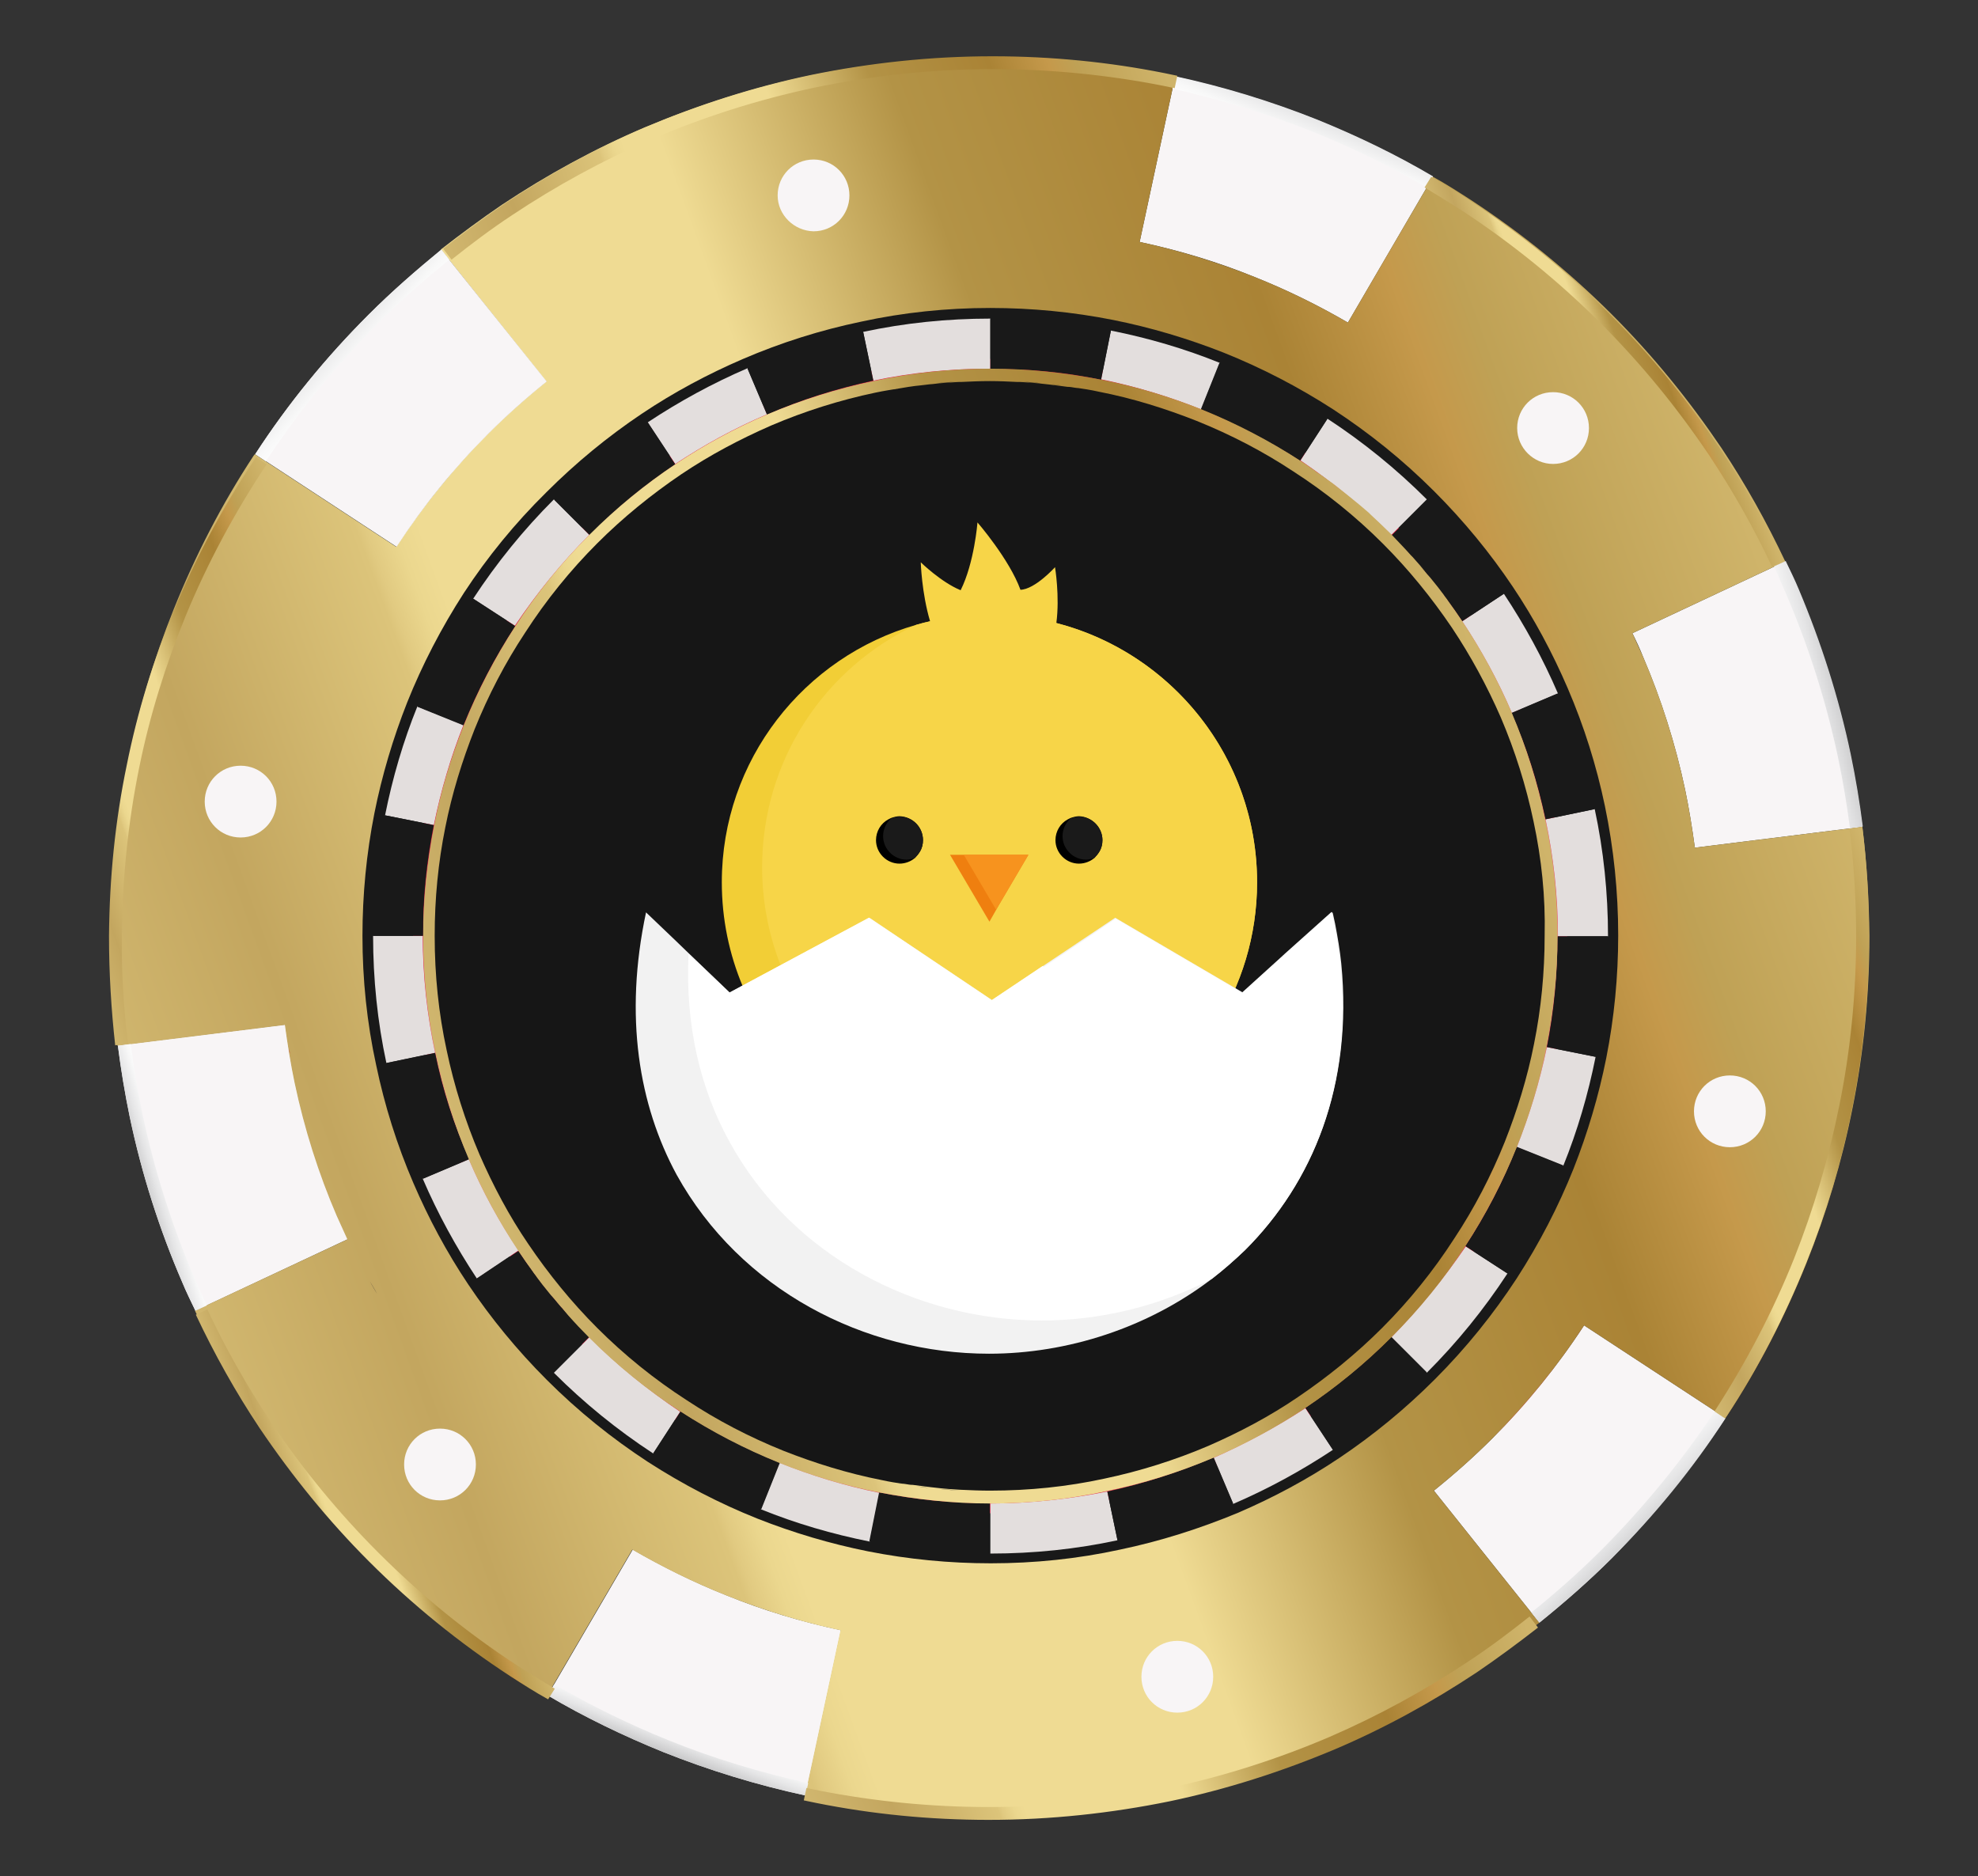 <?xml version="1.0" encoding="utf-8"?>
<!-- Generator: Adobe Illustrator 24.2.0, SVG Export Plug-In . SVG Version: 6.00 Build 0)  -->
<svg version="1.1" xmlns="http://www.w3.org/2000/svg" xmlns:xlink="http://www.w3.org/1999/xlink" x="0px" y="0px"
	 viewBox="0 0 446.4 423.4" style="enable-background:new 0 0 446.4 423.4;" xml:space="preserve">
<rect x="0" y="0" width="446.4" height="423.4" fill="#333333" stroke="none"/>
<style type="text/css">
	.st0{display:none;}
	.st1{display:inline;fill:#FF9E1F;}
	.st2{display:inline;fill:#BC6C15;}
	.st3{display:inline;fill:#E88207;}
	.st4{display:inline;fill:#844603;}
	.st5{display:inline;fill:#A55E0A;}
	.st6{display:inline;fill:#82161E;}
	.st7{display:inline;fill:#BF2026;}
	.st8{display:inline;fill:#EC1C24;}
	.st9{display:inline;fill-rule:evenodd;clip-rule:evenodd;fill:#814D28;}
	.st10{display:inline;fill-rule:evenodd;clip-rule:evenodd;fill:#EBE6C8;}
	.st11{display:inline;fill-rule:evenodd;clip-rule:evenodd;fill:#E6D7AE;}
	.st12{display:inline;fill-rule:evenodd;clip-rule:evenodd;fill:#B61314;}
	.st13{display:inline;fill-rule:evenodd;clip-rule:evenodd;fill:#141200;}
	.st14{fill:#E01E43;}
	.st15{fill:#F8F5F6;}
	.st16{fill:url(#SVGID_1_);}
	.st17{fill:#EA7374;}
	.st18{fill:#191919;}
	.st19{fill:#E3DEDD;}
	.st20{fill:#F8F7F7;}
	.st21{fill:url(#SVGID_2_);}
	.st22{fill:url(#SVGID_3_);}
	.st23{fill:url(#SVGID_4_);}
	.st24{fill:url(#SVGID_5_);}
	.st25{fill:url(#SVGID_6_);}
	.st26{fill:url(#SVGID_7_);}
	.st27{fill:url(#SVGID_8_);}
	.st28{fill:url(#SVGID_9_);}
	.st29{fill:url(#SVGID_10_);}
	.st30{fill:url(#SVGID_11_);}
	.st31{fill:url(#SVGID_12_);}
	.st32{fill:url(#SVGID_13_);}
	.st33{fill:url(#SVGID_14_);}
	.st34{fill:#161616;}
	.st35{fill:#F2CE36;}
	.st36{fill:#F7D548;}
	.st37{fill:#F2F2F2;}
	.st38{fill:#FFFFFF;}
	.st39{fill:#1A1A1A;}
	.st40{fill:#EF7F0F;}
	.st41{fill:#F7931E;}
</style>
<g id="Layer_1" class="st0">
	<polygon class="st1" points="223,423.4 8.8,342 8.8,184.9 223,266.3 	"/>
	<polygon class="st2" points="223,423.4 437.6,336 437.6,179.3 223,266.3 	"/>
	<polygon class="st3" points="223,278 223,266.3 8.8,184.9 8.8,196.7 223,278.1 	"/>
	<polygon class="st4" points="223,278 437.6,190.7 437.6,179.3 223,266.3 	"/>
	<polygon class="st1" points="223,6.6 0,99.6 223,184.2 446.4,94 	"/>
	<polygon class="st1" points="223,266.3 0,181.5 0,99.6 223,184.2 	"/>
	<polygon class="st5" points="223,266.3 446.4,175.7 446.4,94 223,184.2 	"/>
	<polygon class="st6" points="306.8,389.3 362.5,366.6 362.5,127.9 306.8,150.4 	"/>
	<polygon class="st7" points="83.6,370.5 139.3,391.6 139.3,152.5 83.6,131.3 	"/>
	<polygon class="st8" points="309,40.3 83.6,131.3 139.3,152.5 360.2,60.3 	"/>
	<polygon class="st8" points="137.3,42.3 85.7,63.8 306.8,150.4 362.5,127.9 	"/>
	<path class="st8" d="M270.1,104.3c-2.7-22-16.8-31.2-16.8-31.2h-60.2c0,0-14.2,9.2-16.8,31.2c-3.1,25.7,8.4,41.9,16.6,41.9h60.8
		C261.8,146.2,273.2,130,270.1,104.3z"/>
	<path class="st8" d="M253.3,73.1c0.9,0.7,1.8,1.4,2.7,2.2c5.3-4.5,9.8-14.1,7.9-27.2c-1.3-9.3-6.6-17.4-14.6-22.4h-52.1
		c-8,4.9-13.3,13.1-14.6,22.4c-1.9,13.1,2.6,22.7,7.9,27.2c0.8-0.8,1.8-1.5,2.7-2.2H253.3z"/>
	<path class="st8" d="M182.5,48.1c1.3-9.3,6.6-17.4,14.6-22.4h20.7c-2.9-6.6-6.7-13.3-11.6-17.5c-8.9-7.8-19.6-10.1-26.5-6.7l0,0
		l-1.5,0.9L178,2.5l-40.2,23.7c-0.8,0.4-1.5,0.8-2.2,1.3l-0.3,0.2l0,0c-2.1,1.7-3.6,4-4.3,6.5c-1.7,6.2,0.7,11.8,2.6,15
		c4.9,0.4,9.6,1.6,14.2,3.3c0.8,0.3,24.2,11.8,39.5,19.4C183.6,66.8,181,58.5,182.5,48.1z"/>
	<path class="st6" d="M181.9,69.3c-1.6-6.7-7.3-27-17.8-36.2c-12.9-11.3-29.5-11-33,1.3c-1.7,6.2,0.7,11.8,2.6,15
		c4.9,0.4,9.6,1.5,14.2,3.3C148.6,52.9,167.1,62,181.9,69.3z"/>
	<path class="st8" d="M187.3,72c-15.2-7.5-38.6-19.1-39.5-19.4s-26.2-11.1-41,7.4c-16.5,20.6-5.4,42.8,2.9,47.3
		c1.8,1,35.2,19.5,42.5,23.6c0.4,0.3,0.9,0.6,1.4,0.8l0.1,0.1l0,0c1.4,0.7,3.1,0.7,4.5,0l18.1-11c-0.7-5.5-0.7-11,0-16.4
		c1.9-16,9.9-25.1,14.2-29C189.3,74.4,188.2,73.2,187.3,72z"/>
	<path class="st6" d="M176.3,104.3c1.8-14.9,8.8-23.9,13.2-28.1c-6.8-2.5-25.9-7.7-38.7,8.1c-19.6,24.3-0.8,52.5,7.4,47.6l18.1-11
		C175.6,115.3,175.6,109.8,176.3,104.3z"/>
	<path class="st7" d="M207.4,9.4l-39.9,27.2c8.4,10.1,13,26.7,14.5,32.7l5.5,2.7c-3.8-5.2-6.3-13.4-4.8-23.9
		c1.3-9.3,6.6-17.4,14.6-22.4h20.7C215.2,19.7,211.7,13.7,207.4,9.4z"/>
	<path class="st7" d="M142.5,103.1L98.4,81.1c-0.7,12.7,5.9,23.2,11.3,26.1c1.8,1,35.2,19.5,42.5,23.6l0,0
		C146.6,127.1,140.8,115.9,142.5,103.1z"/>
	<path class="st7" d="M175.8,114.8c0.6,19.5,10,31.4,17,31.4h60.8c7,0,16.3-11.9,17-31.4H175.8z"/>
	<path class="st7" d="M190.4,75.3c0.8-0.8,1.8-1.5,2.7-2.2h60.2c0.9,0.7,1.8,1.4,2.7,2.2c4.7-4,8.7-12,8.3-22.8h-82.1
		C181.7,63.3,185.7,71.3,190.4,75.3z"/>
	<path class="st8" d="M263.8,48.1c-1.3-9.3-6.6-17.4-14.6-22.4h-20.7c2.9-6.6,6.7-13.3,11.6-17.5c8.9-7.8,19.6-10.1,26.5-6.7l0,0
		l1.5,0.9l0.1,0.1l40.2,23.7c0.8,0.4,1.5,0.8,2.2,1.3l0.3,0.2l0,0c2.1,1.7,3.6,4,4.3,6.5c1.7,6.2-0.7,11.8-2.6,15
		c-4.9,0.4-9.6,1.5-14.2,3.3c-0.8,0.3-24.2,11.8-39.5,19.4C262.8,66.8,265.4,58.5,263.8,48.1z"/>
	<path class="st6" d="M264.5,69.3c1.7-6.7,7.3-27,17.8-36.2c12.9-11.3,29.5-11,33,1.3c1.7,6.2-0.7,11.8-2.6,15
		c-4.9,0.4-9.6,1.5-14.2,3.3C297.8,52.9,279.3,62,264.5,69.3z"/>
	<path class="st8" d="M259.1,72c15.2-7.5,38.6-19.1,39.5-19.4s26.2-11.1,41,7.4c16.5,20.6,5.4,42.8-2.9,47.3
		c-1.8,1-35.2,19.5-42.5,23.6c-0.4,0.3-0.9,0.6-1.4,0.8l-0.1,0.1l0,0c-1.4,0.7-3.1,0.7-4.4,0l-18.1-11c0.7-5.5,0.7-11,0-16.4
		c-1.9-16-9.9-25.1-14.2-29C257.1,74.4,258.2,73.2,259.1,72z"/>
	<path class="st6" d="M270.1,104.3c-1.8-14.9-8.8-23.9-13.2-28.1c6.8-2.5,25.9-7.7,38.7,8.1c19.6,24.3,0.8,52.5-7.4,47.6l-18.1-11
		C270.8,115.3,270.8,109.8,270.1,104.3z"/>
	<path class="st7" d="M239,9.4L279,36.6c-8.4,10.1-13,26.7-14.5,32.7l-5.4,2.7c3.8-5.2,6.3-13.4,4.8-23.9
		c-1.3-9.3-6.6-17.4-14.6-22.4h-20.7C231.2,19.7,234.7,13.7,239,9.4z"/>
	<path class="st7" d="M303.8,103.1L348,81.1c0.7,12.7-5.9,23.2-11.3,26.1c-1.8,1-35.2,19.5-42.5,23.6l0,0
		C299.8,127.1,305.6,115.9,303.8,103.1z"/>
</g>
<g id="Layer_2">
</g>
<g id="deer" class="st0">
	<path class="st9" d="M193.9,218.5c0,0-2.2-25.7-9.3-33.3c-7.1-7.6-13.5,3.2-13.5,3.2s-18.6-34-28.2-27.5
		c-9.7,6.5,5.6,19.7,5.6,19.7s-7.5,2.9-6.4,10.1c1.2,7.2,17,9.9,22.1,11.8c-0.2,4.8-3.2,14.3,11.8,15.3
		C191,219,193.9,218.5,193.9,218.5L193.9,218.5z"/>
	<path class="st9" d="M210.8,213.4c0,0-9.4-24-6.5-34c3-9.9,13.5-3.1,13.5-3.1s1.5-38.7,13.1-37.2c11.6,1.5,3.8,20.1,3.8,20.1
		s8-0.7,10.2,6.3c2.2,7-10.8,16.4-14.5,20.4c2.3,4.3,9.2,11.4-3.7,19C213.6,212.5,210.8,213.4,210.8,213.4L210.8,213.4z"/>
	<path class="st10" d="M188.4,232.8c-3.2-20.2-24-33-47.1-16.2C155.6,247.2,173.4,241,188.4,232.8L188.4,232.8z"/>
	<path class="st10" d="M217.7,225.9c-6.1-19.5,6.9-40.2,35-35.4C253.5,224.2,234.9,226.5,217.7,225.9L217.7,225.9z"/>
	<path class="st11" d="M196,206.8l6.2-1.3c22.9-5.5,35.4,26.6,49.5,53.7c8.6,16.4-2.1,31.1-16,34.4l-28.8,6.8
		c-16.7,3.9-29.2-11-30.1-22.8C174.6,250.2,174,214.2,196,206.8L196,206.8z"/>
	<path class="st12" d="M209.5,250.9c7.2-1.7,14.3,2.8,16,9.9c1.7,7.2-2.8,14.3-9.9,16c-7.2,1.7-14.3-2.8-16-9.9
		C197.9,259.8,202.3,252.6,209.5,250.9L209.5,250.9z"/>
	<path class="st13" d="M196.8,245.6c2.6-0.6,5.2,1,5.8,3.6c0.6,2.6-1,5.2-3.6,5.8c-2.6,0.6-5.2-1-5.8-3.6
		C192.6,248.8,194.2,246.2,196.8,245.6L196.8,245.6z"/>
	<path class="st13" d="M215.8,240.3c2.6-0.6,5.2,1,5.8,3.6c0.6,2.6-1,5.2-3.6,5.8c-2.6,0.6-5.2-1-5.8-3.6
		C211.6,243.5,213.2,240.9,215.8,240.3L215.8,240.3z"/>
</g>
<g id="Layer_4">
	<g>
		<path class="st14" d="M372,180c-2.1-9.9-5.1-19.4-9-28.4c-3.7-8.6-8.2-16.8-13.3-24.5c-5.5-8.3-11.9-16-18.9-23
			c-7.4-7.4-15.6-14-24.4-19.8c-8.3-5.4-17.1-10-26.4-13.8c-8.6-3.4-17.5-6.1-26.7-8c-2.2-0.4-4.3-0.8-6.5-1.1
			c-0.7-0.1-1.4-0.2-2-0.3c-1.6-0.2-3.2-0.4-4.8-0.6c-0.7-0.1-1.4-0.2-2.2-0.2c-2-0.2-4-0.3-6-0.5l-0.7,0c-2.5-0.1-5-0.2-7.5-0.2
			c-2.6,0-5.3,0.1-7.9,0.2h0h0h0l-0.6,0c-2.2,0.1-4.3,0.3-6.5,0.5c-0.8,0.1-1.5,0.2-2.3,0.3c-1.7,0.2-3.3,0.4-5,0.7
			c-0.7,0.1-1.4,0.2-2.1,0.3c-2.3,0.4-4.6,0.8-6.8,1.3c-9.9,2.1-19.4,5.1-28.4,9c-8.6,3.7-16.8,8.2-24.5,13.3
			c-8.3,5.5-16,11.9-23,18.9c-7.4,7.4-14,15.6-19.8,24.4c-5.4,8.3-10,17.1-13.8,26.4c-3.4,8.6-6.1,17.5-8,26.7
			c-1.9,9.6-2.9,19.5-2.9,29.7c0,10.7,1.1,21.2,3.3,31.3c2.1,9.9,5.1,19.4,9,28.4c3.7,8.6,8.2,16.8,13.3,24.5
			c5.6,8.3,11.9,16,18.9,23c7.4,7.4,15.6,14,24.4,19.8c8.3,5.4,17.1,10,26.4,13.8c8.6,3.4,17.5,6.1,26.7,8c2.2,0.4,4.3,0.8,6.5,1.1
			c0.7,0.1,1.4,0.2,2,0.3c1.6,0.2,3.2,0.4,4.8,0.6c0.7,0.1,1.4,0.2,2.2,0.2c2,0.2,4,0.3,6,0.5c2.7,0.1,5.4,0.2,8.2,0.2
			c10.7,0,21.2-1.1,31.3-3.3c9.9-2.1,19.4-5.1,28.4-9c8.6-3.7,16.8-8.2,24.5-13.3c8.3-5.5,16-11.9,23-18.9
			c7.4-7.4,14-15.6,19.8-24.4c5.4-8.3,10-17.1,13.8-26.4c3.4-8.6,6.1-17.5,8-26.7c1.9-9.6,2.9-19.5,2.9-29.7
			C375.2,200.5,374.1,190.1,372,180z M248.6,61.6c-0.5-0.1-0.9-0.2-1.4-0.2C247.7,61.5,248.1,61.6,248.6,61.6z M243.7,60.9
			c-1.1-0.2-2.3-0.3-3.4-0.4C241.4,60.6,242.6,60.7,243.7,60.9z M237.5,60.2c-1.9-0.2-3.8-0.3-5.7-0.4
			C233.6,59.9,235.6,60,237.5,60.2z M214.9,59.8c-2.1,0.1-4.1,0.3-6.2,0.5C210.8,60.1,212.8,59.9,214.9,59.8z M205.8,60.6
			c-1.2,0.1-2.4,0.3-3.6,0.5C203.3,60.9,204.5,60.7,205.8,60.6z M198.5,61.6c-0.5,0.1-0.9,0.2-1.4,0.3
			C197.5,61.8,198,61.7,198.5,61.6z M198.4,360.8c0.5,0.1,0.9,0.2,1.4,0.2C199.3,361,198.8,360.9,198.4,360.8z M203.3,361.6
			c1.1,0.2,2.3,0.3,3.4,0.4C205.5,361.9,204.4,361.7,203.3,361.6z M209.5,362.3c1.9,0.2,3.8,0.3,5.8,0.4
			C213.3,362.6,211.4,362.5,209.5,362.3z"/>
		<path class="st15" d="M76.1,274.3c-4.1-9.6-7.3-19.6-9.5-30c-0.9-4.3-1.6-8.7-2.2-13.1l-37.8,4.7c0.7,5.5,1.6,10.9,2.7,16.2
			C32,265,36,277.5,41.1,289.3c0.9,2.2,2,4.4,3,6.5l34.5-16.2C77.7,277.8,76.9,276.1,76.1,274.3z"/>
		<path class="st15" d="M389.4,320l-31.9-20.9c-6,9.2-13,17.7-20.7,25.5c-4.2,4.2-8.6,8.1-13.2,11.8l23.8,29.8
			c5.7-4.6,11.2-9.4,16.4-14.6C373.3,341.9,381.9,331.4,389.4,320z"/>
		<path class="st15" d="M163.9,360c-7.3-2.9-14.3-6.4-21.1-10.3l-19.2,32.9c8.3,4.9,17,9.1,26.1,12.8c10.3,4.1,21,7.4,32.1,9.8
			l8-37.3C180.9,366,172.2,363.4,163.9,360z"/>
		<path class="st15" d="M370.8,148.2c4.1,9.6,7.3,19.6,9.5,30c0.9,4.3,1.6,8.7,2.2,13.1l37.8-4.7c-0.7-5.5-1.6-10.9-2.7-16.2
			c-2.7-12.9-6.7-25.3-11.7-37.2c-0.9-2.2-2-4.4-3-6.5l-34.5,16.2C369.3,144.7,370.1,146.4,370.8,148.2z"/>
		<path class="st15" d="M283.1,62.5c7.3,2.9,14.4,6.4,21.1,10.3l19.2-32.9c-8.3-4.9-17-9.1-26.1-12.8c-10.3-4.1-21-7.4-32.1-9.8
			l-8,37.3C266.1,56.5,274.8,59.1,283.1,62.5z"/>
		<linearGradient id="SVGID_1_" gradientUnits="userSpaceOnUse" x1="37.855" y1="278.806" x2="409.111" y2="143.68">
			<stop  offset="0" style="stop-color:#D1B76F"/>
			<stop  offset="0.108" style="stop-color:#C3A65F"/>
			<stop  offset="0.239" style="stop-color:#DCC47A"/>
			<stop  offset="0.244" style="stop-color:#E1CA81"/>
			<stop  offset="0.26" style="stop-color:#EBD78E"/>
			<stop  offset="0.274" style="stop-color:#EFDB93"/>
			<stop  offset="0.478" style="stop-color:#EFDB93"/>
			<stop  offset="0.614" style="stop-color:#B39346"/>
			<stop  offset="0.77" style="stop-color:#AA8335"/>
			<stop  offset="0.844" style="stop-color:#C5994B"/>
			<stop  offset="0.879" style="stop-color:#BFA155"/>
			<stop  offset="0.987" style="stop-color:#CFB46A"/>
		</linearGradient>
		<path class="st16" d="M420.3,186.6l-37.8,4.7l0,0c-0.6-4.4-1.3-8.8-2.2-13.1c-2.2-10.4-5.4-20.5-9.5-30c-0.8-1.8-1.6-3.5-2.4-5.3
			l0,0l34.5-16.2c-4.2-8.9-9-17.5-14.4-25.6c-7.3-10.8-15.5-20.9-24.7-30.1c-9.7-9.7-20.4-18.4-31.9-25.9c-2.8-1.8-5.6-3.6-8.5-5.2
			l-19.2,32.9l0,0c-6.7-3.9-13.8-7.4-21.1-10.3c-8.3-3.3-17-6-25.9-7.9l8-37.3c-1-0.2-1.9-0.4-2.9-0.6c-12.5-2.5-25.5-3.8-38.8-3.8
			c-14,0-27.7,1.5-40.9,4.2c-12.9,2.7-25.3,6.7-37.2,11.7c-11.3,4.8-22,10.7-32.1,17.4c-4.7,3.2-9.3,6.6-13.8,10.1l23.8,29.8
			c-4.6,3.7-9,7.6-13.2,11.8c-7.8,7.8-14.8,16.5-20.9,25.8l0.2-0.3l-31.9-20.9l-0.3,0.4c-7.1,10.8-13.1,22.4-18,34.6
			c-4.5,11.2-8,22.9-10.4,35c-2.5,12.5-3.8,25.5-3.8,38.8c0,8.4,0.5,16.6,1.5,24.7l37.8-4.7l0,0c0.6,4.4,1.3,8.8,2.2,13.1
			c2.2,10.4,5.4,20.5,9.5,30c0.8,1.8,1.6,3.5,2.4,5.3L44,295.8c4.2,8.9,9,17.5,14.4,25.6c7.3,10.8,15.5,20.9,24.7,30.1
			c9.7,9.7,20.4,18.4,31.9,25.9c2.8,1.8,5.6,3.6,8.5,5.2l19.2-32.9l0,0c6.7,3.9,13.8,7.4,21.1,10.3c9,3.6,18.5,6.5,28.3,8.4
			c-0.8-0.2-1.6-0.4-2.4-0.5l-8,37.3c1,0.2,1.9,0.4,2.9,0.6c12.5,2.5,25.5,3.8,38.8,3.8c14,0,27.7-1.5,40.9-4.2
			c12.9-2.7,25.3-6.7,37.2-11.7c11.3-4.8,22-10.7,32.1-17.4c4.7-3.2,9.3-6.6,13.8-10.1l-23.8-29.8c4.6-3.7,9-7.6,13.2-11.8
			c7.7-7.7,14.7-16.3,20.7-25.5l31.9,20.9l0.3-0.4c7.1-10.8,13.1-22.4,18-34.6c4.5-11.2,8-22.9,10.4-35c2.5-12.5,3.8-25.5,3.8-38.8
			C421.8,202.9,421.3,194.7,420.3,186.6z M366.3,138.5c-0.3-0.5-0.6-1.1-0.8-1.6C365.7,137.4,366,138,366.3,138.5z M363.5,133.2
			c-0.5-0.9-1-1.8-1.6-2.7C362.4,131.4,362.9,132.3,363.5,133.2z M63.9,225.8l0.1,0.7L63.9,225.8z M63.3,216c0,0.4,0,0.8,0,1.2
			C63.3,216.8,63.3,216.4,63.3,216z M63.5,220.8c0,0.4,0,0.7,0.1,1.1C63.6,221.6,63.5,221.2,63.5,220.8z M80.7,284
			c0.3,0.6,0.6,1.1,0.8,1.6C81.3,285.1,81,284.5,80.7,284z M86.7,294.7c1.1,1.9,2.3,3.7,3.5,5.5C89,298.4,87.8,296.6,86.7,294.7z
			 M83.5,289.2c0.5,0.9,1.1,1.8,1.6,2.8C84.6,291.1,84,290.2,83.5,289.2z M312.5,344.5c1.9-1.3,3.8-2.6,5.7-4
			C316.3,341.9,314.4,343.2,312.5,344.5z M340.1,287.3c-5.3,8.1-11.4,15.6-18.2,22.4c-6.5,6.5-13.5,12.3-21.2,17.4
			c-7.1,4.7-14.6,8.8-22.5,12.2c-8.3,3.6-17,6.4-26.1,8.3c-9.3,2-18.9,3-28.7,3c-9.3,0-18.4-0.9-27.2-2.7
			c-8.5-1.7-16.7-4.2-24.6-7.3c-8.5-3.4-16.7-7.7-24.3-12.7c-8.1-5.3-15.6-11.4-22.4-18.2c-6.5-6.5-12.3-13.5-17.4-21.1
			c-4.7-7.1-8.8-14.6-12.2-22.5c-3.6-8.3-6.4-17-8.3-26.1c-2-9.3-3-18.9-3-28.7c0-9.3,0.9-18.4,2.7-27.2c1.7-8.5,4.2-16.7,7.3-24.6
			c3.4-8.5,7.7-16.7,12.7-24.3c5.3-8.1,11.4-15.6,18.2-22.4c6.5-6.5,13.5-12.3,21.1-17.4c7.1-4.7,14.6-8.8,22.5-12.2
			c8.3-3.6,17-6.4,26.1-8.3c9.3-2,18.9-3,28.7-3c9.3,0,18.4,0.9,27.2,2.7c8.5,1.7,16.7,4.2,24.6,7.3c8.5,3.4,16.7,7.7,24.3,12.7
			c8.1,5.3,15.6,11.4,22.4,18.2c6.5,6.5,12.3,13.5,17.4,21.1c4.7,7.1,8.8,14.6,12.2,22.5c3.6,8.3,6.4,17,8.3,26.1
			c2,9.3,3,18.9,3,28.7c0,9.3-0.9,18.4-2.7,27.2c-1.7,8.5-4.2,16.7-7.3,24.6C349.3,271.6,345.1,279.7,340.1,287.3z M383,195.9
			l0.1,0.7L383,195.9z M383.4,200.6c0,0.3,0,0.7,0.1,1C383.4,201.3,383.4,200.9,383.4,200.6z M383.6,205.3c0,0.4,0,0.8,0,1.2
			C383.7,206.1,383.6,205.7,383.6,205.3z"/>
		<path class="st15" d="M110.2,97.9c4.2-4.2,8.6-8.1,13.2-11.8L99.6,56.4C93.9,61,88.4,65.8,83.2,71c-9.6,9.6-18.2,20.1-25.6,31.5
			l31.9,20.9C95.5,114.2,102.4,105.7,110.2,97.9z"/>
		<path class="st17" d="M348.8,184.9c-1.8-8.3-4.3-16.3-7.6-24c-3.1-7.3-6.9-14.2-11.2-20.7c-4.7-7-10-13.5-16-19.4
			c-6.3-6.3-13.2-11.8-20.6-16.7c-7-4.6-14.5-8.5-22.3-11.6c-7.2-2.9-14.8-5.2-22.6-6.7c-8.1-1.6-16.5-2.5-25-2.5
			c-9,0-17.9,1-26.4,2.7c-8.3,1.8-16.3,4.3-24,7.6c-7.3,3.1-14.2,6.9-20.7,11.3c-7,4.7-13.5,10-19.4,16
			c-6.3,6.3-11.8,13.2-16.7,20.6c-4.6,7-8.5,14.5-11.6,22.3c-2.9,7.2-5.2,14.8-6.7,22.6c-1.6,8.1-2.5,16.5-2.5,25
			c0,9,1,17.9,2.7,26.4c1.8,8.3,4.3,16.3,7.6,24c3.1,7.3,6.9,14.2,11.3,20.7c4.7,7,10,13.5,16,19.4c6.3,6.3,13.2,11.8,20.6,16.7
			c7,4.6,14.5,8.5,22.3,11.6c7.2,2.9,14.8,5.2,22.6,6.7c6.1,1.2,12.4,2,18.7,2.3c-6.3-0.3-12.4-1.1-18.4-2.3
			c-7.7-1.5-15.2-3.8-22.3-6.7c-7.8-3.1-15.1-7-22-11.5c-7.3-4.8-14.2-10.3-20.4-16.5c-5.9-5.9-11.1-12.3-15.8-19.2
			c-4.3-6.4-8-13.3-11.1-20.4c-3.2-7.6-5.8-15.5-7.5-23.7c-1.8-8.4-2.7-17.1-2.7-26.1c0-8.5,0.9-16.7,2.4-24.7
			c1.5-7.7,3.8-15.2,6.7-22.3c3.1-7.8,7-15.1,11.5-22c4.8-7.3,10.3-14.2,16.5-20.4c5.9-5.9,12.3-11.1,19.2-15.8
			c6.4-4.3,13.3-8,20.4-11.1c7.6-3.2,15.5-5.8,23.7-7.5c8.4-1.8,17.1-2.7,26.1-2.7c8.5,0,16.7,0.9,24.7,2.4
			c7.7,1.5,15.2,3.8,22.3,6.7c7.8,3.1,15.1,7,22,11.5c7.3,4.8,14.2,10.3,20.4,16.5c5.9,5.9,11.1,12.3,15.8,19.2
			c4.3,6.4,8,13.3,11.1,20.4c3.2,7.6,5.8,15.5,7.5,23.7c1.8,8.4,2.7,17.1,2.7,26.1c0,8.5-0.8,16.7-2.4,24.7
			c-1.5,7.7-3.8,15.2-6.7,22.3c-3.1,7.8-7,15.1-11.5,22c-4.8,7.3-10.3,14.2-16.5,20.4c-5.9,5.9-12.3,11.1-19.2,15.8
			c-6.4,4.3-13.3,8-20.4,11.1c-7.6,3.2-15.5,5.8-23.7,7.5c-8.4,1.8-17.1,2.7-26.1,2.7c9,0,17.9-1,26.4-2.7c8.3-1.8,16.3-4.3,24-7.6
			c7.3-3.1,14.2-6.9,20.7-11.3c7-4.7,13.5-10,19.4-16c6.3-6.3,11.8-13.2,16.7-20.6c4.6-7,8.5-14.5,11.6-22.3
			c2.9-7.2,5.2-14.8,6.7-22.6c1.6-8.1,2.5-16.5,2.5-25C351.5,202.2,350.6,193.4,348.8,184.9z"/>
		<path class="st18" d="M104.7,133.8c-5.1,7.9-9.4,16.2-12.8,24.7c-3.2,8.1-5.7,16.5-7.4,25c-1.8,9.1-2.7,18.4-2.7,27.7
			c0,9.8,1,19.6,3.1,29.2c1.9,9.1,4.7,18,8.4,26.6c3.4,7.9,7.5,15.6,12.4,22.9c5.1,7.6,11,14.8,17.7,21.5
			c7.1,7.1,14.7,13.2,22.8,18.5c7.9,5.1,16.2,9.4,24.7,12.8c8.1,3.2,16.5,5.7,25,7.4c9.1,1.8,18.4,2.7,27.7,2.7
			c9.8,0,19.6-1,29.2-3.1c9.1-1.9,17.9-4.7,26.6-8.3c7.9-3.4,15.6-7.5,22.9-12.4c7.6-5.1,14.8-11,21.5-17.7
			c7.1-7.1,13.2-14.7,18.5-22.8c5.1-7.9,9.4-16.2,12.8-24.7c3.2-8.1,5.7-16.5,7.4-25c1.8-9.1,2.7-18.4,2.7-27.7c0-9.8-1-19.6-3-29.2
			c-1.9-9.1-4.7-18-8.4-26.6c-3.4-7.9-7.5-15.6-12.4-22.9c-5.1-7.6-11-14.8-17.7-21.5c-7.1-7.1-14.7-13.2-22.8-18.5
			c-7.9-5.1-16.2-9.4-24.7-12.8c-8.1-3.2-16.5-5.7-25-7.4c-9.1-1.8-18.4-2.7-27.7-2.7c-9.8,0-19.6,1-29.2,3.1
			c-9.1,1.9-18,4.7-26.6,8.4c-7.9,3.4-15.6,7.5-22.9,12.4c-7.6,5.1-14.8,11-21.5,17.7C116.2,118.1,110,125.7,104.7,133.8z
			 M172.2,91.5c7.9-3.4,16.1-5.9,24.4-7.7c8.8-1.8,17.8-2.8,26.8-2.8c8.5,0,17.1,0.8,25.5,2.5c7.8,1.5,15.5,3.8,23,6.8
			c7.9,3.1,15.5,7.1,22.7,11.8c7.4,4.8,14.5,10.5,21,17c6.2,6.2,11.6,12.8,16.2,19.8c4.5,6.7,8.3,13.8,11.4,21.1
			c3.4,7.9,5.9,16.1,7.7,24.4c1.8,8.8,2.8,17.8,2.8,26.8c0,8.5-0.8,17.1-2.5,25.5c-1.5,7.8-3.8,15.5-6.8,23
			c-3.1,7.9-7.1,15.5-11.8,22.7c-4.8,7.4-10.5,14.5-17,21c-6.2,6.2-12.8,11.6-19.8,16.2c-6.7,4.5-13.8,8.3-21.1,11.4
			c-7.9,3.4-16.1,5.9-24.4,7.7c-8.8,1.8-17.8,2.8-26.8,2.8c-8.5,0-17.1-0.8-25.5-2.5c-7.8-1.5-15.5-3.8-23-6.8
			c-7.9-3.1-15.5-7.1-22.7-11.8c-7.4-4.8-14.5-10.5-21-17c-6.2-6.2-11.6-12.8-16.2-19.8c-4.5-6.7-8.3-13.8-11.4-21.1
			c-3.4-7.9-5.9-16.1-7.7-24.4c-1.8-8.8-2.8-17.8-2.8-26.8c0-8.5,0.8-17.1,2.5-25.5c1.5-7.8,3.8-15.5,6.8-23
			c3.1-7.9,7.1-15.5,11.8-22.7c4.8-7.4,10.5-14.5,17-21c6.2-6.2,12.8-11.6,19.8-16.2C157.9,98.4,164.9,94.6,172.2,91.5z"/>
		<path class="st19" d="M341.2,160.9l10.4-4.4c-3.4-7.9-7.5-15.4-12.2-22.5l-9.4,6.2C334.3,146.7,338.1,153.6,341.2,160.9z"/>
		<path class="st19" d="M314,301.8l8,8c6.8-6.8,12.9-14.3,18.2-22.4l-9.4-6.1C325.8,288.6,320.2,295.5,314,301.8z"/>
		<path class="st19" d="M104.6,163.6l-10.4-4.2c-3.2,7.9-5.6,16.1-7.3,24.6l11,2.2C99.5,178.4,101.7,170.9,104.6,163.6z"/>
		<path class="st19" d="M95.4,211.2H84.2c0,9.8,1,19.4,3,28.7l11-2.3C96.4,229.1,95.4,220.3,95.4,211.2z"/>
		<path class="st19" d="M105.8,261.6l-10.4,4.4c3.4,7.9,7.5,15.4,12.2,22.5l9.4-6.3C112.7,275.8,108.9,268.9,105.8,261.6z"/>
		<path class="st19" d="M133,301.8l-8,8c6.8,6.8,14.3,12.9,22.4,18.2l6.1-9.4C146.1,313.6,139.2,308,133,301.8z"/>
		<path class="st19" d="M223.5,83.2V71.9c-9.8,0-19.4,1-28.7,3l2.3,11C205.6,84.1,214.4,83.2,223.5,83.2z"/>
		<path class="st19" d="M173.1,93.5l-4.4-10.4c-7.9,3.4-15.4,7.5-22.5,12.2l6.2,9.4C158.9,100.4,165.8,96.6,173.1,93.5z"/>
		<path class="st19" d="M133,120.7l-8-8c-6.8,6.8-12.9,14.3-18.2,22.4l9.4,6.1C121.1,133.9,126.7,127,133,120.7z"/>
		<path class="st19" d="M348.8,184.9c1.8,8.5,2.8,17.3,2.8,26.4h11.3c0-9.8-1-19.4-3-28.7L348.8,184.9z"/>
		<path class="st19" d="M314,120.7l8-8c-6.8-6.8-14.3-12.9-22.4-18.2l-6.1,9.4C300.8,108.9,307.7,114.5,314,120.7z"/>
		<path class="st19" d="M342.3,258.9l10.5,4.2c3.2-7.9,5.6-16.1,7.3-24.6l-11-2.2C347.5,244.1,345.2,251.6,342.3,258.9z"/>
		<path class="st19" d="M175.9,330.1l-4.2,10.5c7.9,3.2,16.1,5.6,24.6,7.3l2.2-11C190.6,335.3,183.1,333,175.9,330.1z"/>
		<path class="st19" d="M271.1,92.4l4.2-10.5c-7.9-3.2-16.1-5.6-24.6-7.3l-2.2,11C256.3,87.2,263.9,89.5,271.1,92.4z"/>
		<path class="st19" d="M223.5,339.3v11.3c9.8,0,19.4-1,28.7-3l-2.3-11C241.4,338.3,232.5,339.3,223.5,339.3z"/>
		<path class="st19" d="M273.9,329l4.4,10.4c7.9-3.4,15.4-7.5,22.5-12.2l-6.2-9.4C288,322.1,281.1,325.8,273.9,329z"/>
		<g>
			<path class="st18" d="M330,140.2l9.4-6.2c-5.1-7.6-10.9-14.7-17.4-21.1l-8,8C319.9,126.7,325.3,133.2,330,140.2z"/>
			<path class="st18" d="M348.8,184.9l11-2.3c-1.9-9.1-4.7-17.8-8.3-26.1l-10.4,4.4C344.5,168.5,347,176.5,348.8,184.9z"/>
			<path class="st18" d="M98.2,237.6l-11,2.3c1.9,9.1,4.7,17.8,8.3,26.1l10.4-4.4C102.5,254,99.9,246,98.2,237.6z"/>
			<path class="st18" d="M97.9,186.2l-11-2.2c-1.8,8.8-2.7,17.9-2.7,27.2h11.3C95.4,202.7,96.3,194.3,97.9,186.2z"/>
			<path class="st18" d="M117,282.3l-9.4,6.3c5.1,7.6,10.9,14.7,17.4,21.1l8-8C127,295.8,121.7,289.3,117,282.3z"/>
			<path class="st18" d="M153.6,318.5l-6.1,9.4c7.6,5,15.7,9.2,24.3,12.7l4.2-10.5C168,326.9,160.6,323,153.6,318.5z"/>
			<path class="st18" d="M116.3,141.3l-9.4-6.1c-5,7.6-9.2,15.7-12.7,24.3l10.4,4.2C107.8,155.8,111.7,148.3,116.3,141.3z"/>
			<path class="st18" d="M197.1,85.9l-2.3-11c-9.1,1.9-17.8,4.7-26.1,8.3l4.4,10.4C180.7,90.2,188.8,87.7,197.1,85.9z"/>
			<path class="st18" d="M152.4,104.8l-6.2-9.4c-7.6,5.1-14.7,10.9-21.1,17.4l8,8C138.9,114.8,145.4,109.5,152.4,104.8z"/>
			<path class="st18" d="M349.1,236.3l11,2.2c1.8-8.8,2.7-17.9,2.7-27.2h-11.3C351.5,219.8,350.7,228.2,349.1,236.3z"/>
			<path class="st18" d="M293.4,104l6.1-9.4c-7.6-5-15.7-9.2-24.3-12.7l-4.2,10.5C278.9,95.6,286.4,99.5,293.4,104z"/>
			<path class="st18" d="M330.7,281.2l9.4,6.1c5-7.6,9.2-15.7,12.7-24.3l-10.5-4.2C339.2,266.7,335.3,274.2,330.7,281.2z"/>
			<path class="st18" d="M248.5,85.7l2.2-11c-8.8-1.8-17.9-2.7-27.2-2.7v11.3C232.1,83.2,240.4,84,248.5,85.7z"/>
			<path class="st18" d="M198.4,336.8l-2.2,11c8.8,1.8,17.9,2.7,27.2,2.7v-11.3C214.9,339.3,206.5,338.4,198.4,336.8z"/>
			<path class="st18" d="M249.9,336.6l2.3,11c9.1-1.9,17.8-4.7,26.1-8.3l-4.4-10.4C266.2,332.2,258.2,334.8,249.9,336.6z"/>
			<path class="st18" d="M294.6,317.7l6.2,9.4c7.6-5.1,14.7-10.9,21.2-17.4l-8-8C308.1,307.7,301.5,313,294.6,317.7z"/>
		</g>
		<path class="st14" d="M65.2,236.5c0.1,0.4,0.1,0.9,0.2,1.3C65.4,237.3,65.3,236.9,65.2,236.5z"/>
		<path class="st14" d="M336.8,324.6c7.7-7.7,14.7-16.3,20.7-25.5C351.5,308.3,344.5,316.8,336.8,324.6z"/>
		<path class="st20" d="M99.2,110.1c-3.4,4.2-6.7,8.6-9.7,13.2C92.5,118.8,95.7,114.4,99.2,110.1z"/>
		<path class="st20" d="M104.5,103.9c-1.7,1.9-3.3,3.8-4.9,5.7C101.2,107.7,102.8,105.8,104.5,103.9z"/>
		
			<linearGradient id="SVGID_2_" gradientUnits="userSpaceOnUse" x1="-190.565" y1="415.314" x2="-187.442" y2="415.314" gradientTransform="matrix(3.744 -1.109 -1.109 -3.744 1201.487 1611.856)">
			<stop  offset="0" style="stop-color:#8D8E90"/>
			<stop  offset="8.237898e-02" style="stop-color:#9B9C9D"/>
			<stop  offset="0.37" style="stop-color:#C6C6C7"/>
			<stop  offset="0.629" style="stop-color:#E5E5E6"/>
			<stop  offset="0.848" style="stop-color:#F8F8F8"/>
			<stop  offset="1" style="stop-color:#FFFFFF"/>
		</linearGradient>
		<path class="st21" d="M46.7,294.6c-1-2.1-2-4.2-2.9-6.4c-5-11.7-8.9-23.9-11.6-36.6c-1.1-5.2-2-10.6-2.7-16l-2.9,0.4
			c0.7,5.5,1.6,10.9,2.7,16.2C32,265,36,277.5,41.1,289.3c0.9,2.2,2,4.4,3,6.5L46.7,294.6z"/>
		
			<linearGradient id="SVGID_3_" gradientUnits="userSpaceOnUse" x1="-173.642" y1="445.108" x2="-170.52" y2="445.108" gradientTransform="matrix(-5.393 -5.393 -5.393 5.393 1842.716 -2983.159)">
			<stop  offset="0" style="stop-color:#8D8E90"/>
			<stop  offset="8.237898e-02" style="stop-color:#9B9C9D"/>
			<stop  offset="0.37" style="stop-color:#C6C6C7"/>
			<stop  offset="0.629" style="stop-color:#E5E5E6"/>
			<stop  offset="0.848" style="stop-color:#F8F8F8"/>
			<stop  offset="1" style="stop-color:#FFFFFF"/>
		</linearGradient>
		<path class="st22" d="M361.7,349.5c-5.1,5.1-10.5,9.9-16.1,14.4l1.8,2.3c5.7-4.6,11.2-9.4,16.4-14.6c9.6-9.6,18.2-20.1,25.6-31.5
			l-2.4-1.6C379.6,329.6,371.1,340,361.7,349.5z"/>
		
			<linearGradient id="SVGID_4_" gradientUnits="userSpaceOnUse" x1="-203.584" y1="430.155" x2="-200.462" y2="430.155" gradientTransform="matrix(1.431 -3.706 -3.706 -1.431 2035.609 261.814)">
			<stop  offset="0" style="stop-color:#8D8E90"/>
			<stop  offset="8.237898e-02" style="stop-color:#9B9C9D"/>
			<stop  offset="0.37" style="stop-color:#C6C6C7"/>
			<stop  offset="0.629" style="stop-color:#E5E5E6"/>
			<stop  offset="0.848" style="stop-color:#F8F8F8"/>
			<stop  offset="1" style="stop-color:#FFFFFF"/>
		</linearGradient>
		<path class="st23" d="M150.8,392.7c-8.9-3.6-17.5-7.8-25.7-12.6l-1.5,2.5c8.3,4.9,17,9.1,26.1,12.8c10.3,4.1,21,7.4,32.1,9.8
			l0.6-2.8C171.5,400,160.9,396.8,150.8,392.7z"/>
		
			<linearGradient id="SVGID_5_" gradientUnits="userSpaceOnUse" x1="-163.665" y1="448.498" x2="-160.542" y2="448.498" gradientTransform="matrix(-6.758 1.56 1.56 6.758 -1381.584 -2621.667)">
			<stop  offset="0" style="stop-color:#8D8E90"/>
			<stop  offset="8.237898e-02" style="stop-color:#9B9C9D"/>
			<stop  offset="0.37" style="stop-color:#C6C6C7"/>
			<stop  offset="0.629" style="stop-color:#E5E5E6"/>
			<stop  offset="0.848" style="stop-color:#F8F8F8"/>
			<stop  offset="1" style="stop-color:#FFFFFF"/>
		</linearGradient>
		<path class="st24" d="M403.2,134.3c5,11.7,8.9,23.9,11.6,36.6c1.1,5.2,2,10.6,2.7,16l2.9-0.4c-0.7-5.5-1.6-10.9-2.7-16.2
			c-2.7-12.9-6.7-25.3-11.7-37.2c-0.9-2.2-2-4.4-3-6.5l-2.6,1.2C401.3,130,402.3,132.2,403.2,134.3z"/>
		
			<linearGradient id="SVGID_6_" gradientUnits="userSpaceOnUse" x1="-155.45" y1="440.831" x2="-152.328" y2="440.831" gradientTransform="matrix(-2.634 6.378 6.378 2.634 -2920.584 -156.516)">
			<stop  offset="0" style="stop-color:#8D8E90"/>
			<stop  offset="8.237898e-02" style="stop-color:#9B9C9D"/>
			<stop  offset="0.37" style="stop-color:#C6C6C7"/>
			<stop  offset="0.629" style="stop-color:#E5E5E6"/>
			<stop  offset="0.848" style="stop-color:#F8F8F8"/>
			<stop  offset="1" style="stop-color:#FFFFFF"/>
		</linearGradient>
		<path class="st25" d="M296.2,29.7c8.9,3.6,17.5,7.8,25.7,12.6l1.5-2.5c-8.3-4.9-17-9.1-26.1-12.8c-10.3-4.1-21-7.4-32.1-9.8
			l-0.6,2.8C275.5,22.5,286.1,25.7,296.2,29.7z"/>
		<g>
			<linearGradient id="SVGID_7_" gradientUnits="userSpaceOnUse" x1="6.642" y1="182.672" x2="78.992" y2="156.339">
				<stop  offset="0" style="stop-color:#D1B76F"/>
				<stop  offset="0.108" style="stop-color:#C3A65F"/>
				<stop  offset="0.239" style="stop-color:#DCC47A"/>
				<stop  offset="0.244" style="stop-color:#E1CA81"/>
				<stop  offset="0.26" style="stop-color:#EBD78E"/>
				<stop  offset="0.274" style="stop-color:#EFDB93"/>
				<stop  offset="0.478" style="stop-color:#EFDB93"/>
				<stop  offset="0.614" style="stop-color:#B39346"/>
				<stop  offset="0.77" style="stop-color:#AA8335"/>
				<stop  offset="0.844" style="stop-color:#C5994B"/>
				<stop  offset="0.879" style="stop-color:#BFA155"/>
				<stop  offset="0.987" style="stop-color:#CFB46A"/>
			</linearGradient>
			<path class="st26" d="M28.9,235.5c-1-7.9-1.5-16-1.4-24.2c0.1-13,1.4-25.7,3.9-38c2.4-11.9,6-23.3,10.5-34.3
				c4.9-11.9,11-23.2,18-33.8l0.3-0.4l-2.4-1.6l-0.3,0.4c-7.2,10.8-13.3,22.2-18.3,34.3c-4.6,11.1-8.2,22.8-10.6,34.8
				c-2.6,12.5-3.9,25.4-4,38.6c0,8.3,0.5,16.5,1.4,24.6L28.9,235.5z"/>
			<linearGradient id="SVGID_8_" gradientUnits="userSpaceOnUse" x1="62.699" y1="347.75" x2="107.132" y2="331.578">
				<stop  offset="0" style="stop-color:#D1B76F"/>
				<stop  offset="0.108" style="stop-color:#C3A65F"/>
				<stop  offset="0.239" style="stop-color:#DCC47A"/>
				<stop  offset="0.244" style="stop-color:#E1CA81"/>
				<stop  offset="0.26" style="stop-color:#EBD78E"/>
				<stop  offset="0.274" style="stop-color:#EFDB93"/>
				<stop  offset="0.478" style="stop-color:#EFDB93"/>
				<stop  offset="0.614" style="stop-color:#B39346"/>
				<stop  offset="0.77" style="stop-color:#AA8335"/>
				<stop  offset="0.844" style="stop-color:#C5994B"/>
				<stop  offset="0.879" style="stop-color:#BFA155"/>
				<stop  offset="0.987" style="stop-color:#CFB46A"/>
			</linearGradient>
			<path class="st27" d="M125.2,381.1c-2.8-1.7-5.6-3.4-8.4-5.2c-11.4-7.4-21.9-16-31.4-25.5c-9.1-9.1-17.2-19-24.4-29.7
				c-5.3-8-10.1-16.4-14.2-25.2l-2.6,1.2c4.2,8.9,9,17.5,14.4,25.6c7.3,10.8,15.5,20.9,24.7,30.1c9.7,9.7,20.4,18.4,31.9,25.9
				c2.8,1.8,5.6,3.6,8.5,5.2L125.2,381.1z"/>
			<linearGradient id="SVGID_9_" gradientUnits="userSpaceOnUse" x1="186.172" y1="419.274" x2="344.986" y2="361.471">
				<stop  offset="0" style="stop-color:#D1B76F"/>
				<stop  offset="0.108" style="stop-color:#C3A65F"/>
				<stop  offset="0.239" style="stop-color:#DCC47A"/>
				<stop  offset="0.244" style="stop-color:#E1CA81"/>
				<stop  offset="0.26" style="stop-color:#EBD78E"/>
				<stop  offset="0.274" style="stop-color:#EFDB93"/>
				<stop  offset="0.478" style="stop-color:#EFDB93"/>
				<stop  offset="0.614" style="stop-color:#B39346"/>
				<stop  offset="0.77" style="stop-color:#AA8335"/>
				<stop  offset="0.844" style="stop-color:#C5994B"/>
				<stop  offset="0.879" style="stop-color:#BFA155"/>
				<stop  offset="0.987" style="stop-color:#CFB46A"/>
			</linearGradient>
			<path class="st28" d="M345.2,364.8c-4.4,3.5-8.9,6.9-13.6,10c-9.9,6.6-20.5,12.4-31.6,17.2c-11.7,5-23.9,8.9-36.6,11.6
				c-13,2.7-26.5,4.2-40.3,4.2c-13.1,0-25.9-1.3-38.2-3.7c-1-0.2-1.9-0.4-2.9-0.6l-0.6,2.8c1,0.2,1.9,0.4,2.9,0.6
				c12.5,2.5,25.5,3.8,38.8,3.8c14,0,27.7-1.5,40.9-4.2c12.9-2.7,25.3-6.7,37.2-11.7c11.3-4.8,22-10.7,32.1-17.4
				c4.7-3.2,9.3-6.6,13.8-10.1L345.2,364.8z"/>
			<linearGradient id="SVGID_10_" gradientUnits="userSpaceOnUse" x1="368.016" y1="266.348" x2="439.833" y2="240.208">
				<stop  offset="0" style="stop-color:#D1B76F"/>
				<stop  offset="0.108" style="stop-color:#C3A65F"/>
				<stop  offset="0.239" style="stop-color:#DCC47A"/>
				<stop  offset="0.244" style="stop-color:#E1CA81"/>
				<stop  offset="0.26" style="stop-color:#EBD78E"/>
				<stop  offset="0.274" style="stop-color:#EFDB93"/>
				<stop  offset="0.478" style="stop-color:#EFDB93"/>
				<stop  offset="0.614" style="stop-color:#B39346"/>
				<stop  offset="0.77" style="stop-color:#AA8335"/>
				<stop  offset="0.844" style="stop-color:#C5994B"/>
				<stop  offset="0.879" style="stop-color:#BFA155"/>
				<stop  offset="0.987" style="stop-color:#CFB46A"/>
			</linearGradient>
			<path class="st29" d="M420.3,186.6l-2.9,0.4v0c1,8,1.5,16.1,1.5,24.3c0,13.1-1.3,25.9-3.8,38.2c-2.4,11.9-5.8,23.4-10.2,34.5
				c-4.8,12-10.8,23.4-17.7,34.1l-0.3,0.4l2.4,1.6l0.3-0.4c7.1-10.8,13.1-22.4,18-34.6c4.5-11.2,8-22.9,10.4-35
				c2.5-12.5,3.8-25.5,3.8-38.8C421.8,202.9,421.3,194.7,420.3,186.6z"/>
			<linearGradient id="SVGID_11_" gradientUnits="userSpaceOnUse" x1="339.546" y1="91.844" x2="383.981" y2="75.671">
				<stop  offset="0" style="stop-color:#D1B76F"/>
				<stop  offset="0.108" style="stop-color:#C3A65F"/>
				<stop  offset="0.239" style="stop-color:#DCC47A"/>
				<stop  offset="0.244" style="stop-color:#E1CA81"/>
				<stop  offset="0.26" style="stop-color:#EBD78E"/>
				<stop  offset="0.274" style="stop-color:#EFDB93"/>
				<stop  offset="0.478" style="stop-color:#EFDB93"/>
				<stop  offset="0.614" style="stop-color:#B39346"/>
				<stop  offset="0.77" style="stop-color:#AA8335"/>
				<stop  offset="0.844" style="stop-color:#C5994B"/>
				<stop  offset="0.879" style="stop-color:#BFA155"/>
				<stop  offset="0.987" style="stop-color:#CFB46A"/>
			</linearGradient>
			<path class="st30" d="M321.5,42.3c2.8,1.7,5.6,3.4,8.4,5.2c11.3,7.4,21.9,16,31.4,25.5c9.1,9.1,17.2,19,24.4,29.7
				c5.3,8,10.1,16.4,14.2,25.2l2.6-1.2c-4.2-8.9-9-17.5-14.4-25.6c-7.3-10.8-15.5-20.9-24.7-30.1c-9.7-9.7-20.4-18.4-31.9-25.9
				c-2.8-1.8-5.6-3.6-8.5-5.2L321.5,42.3z"/>
			<linearGradient id="SVGID_12_" gradientUnits="userSpaceOnUse" x1="102.156" y1="61.952" x2="260.972" y2="4.147">
				<stop  offset="0" style="stop-color:#D1B76F"/>
				<stop  offset="0.108" style="stop-color:#C3A65F"/>
				<stop  offset="0.239" style="stop-color:#DCC47A"/>
				<stop  offset="0.244" style="stop-color:#E1CA81"/>
				<stop  offset="0.26" style="stop-color:#EBD78E"/>
				<stop  offset="0.274" style="stop-color:#EFDB93"/>
				<stop  offset="0.478" style="stop-color:#EFDB93"/>
				<stop  offset="0.614" style="stop-color:#B39346"/>
				<stop  offset="0.77" style="stop-color:#AA8335"/>
				<stop  offset="0.844" style="stop-color:#C5994B"/>
				<stop  offset="0.879" style="stop-color:#BFA155"/>
				<stop  offset="0.987" style="stop-color:#CFB46A"/>
			</linearGradient>
			<path class="st31" d="M101.9,58.6c4.4-3.5,8.9-6.9,13.6-10c9.9-6.6,20.5-12.4,31.6-17.2c11.7-5,23.9-8.9,36.6-11.6
				c13-2.7,26.5-4.2,40.3-4.2c13.1,0,25.9,1.3,38.2,3.7c1,0.2,1.9,0.4,2.9,0.6l0.6-2.8c-1-0.2-1.9-0.4-2.9-0.6
				c-12.5-2.5-25.5-3.8-38.8-3.8c-14,0-27.7,1.5-40.9,4.2c-12.9,2.7-25.3,6.7-37.2,11.7c-11.3,4.8-22,10.7-32.1,17.4
				c-4.7,3.2-9.3,6.6-13.8,10.1L101.9,58.6z"/>
		</g>
		
			<linearGradient id="SVGID_13_" gradientUnits="userSpaceOnUse" x1="-157.637" y1="428.543" x2="-154.514" y2="428.543" gradientTransform="matrix(6.211 5.753 5.753 -6.211 -1423.383 3633.562)">
			<stop  offset="0" style="stop-color:#8D8E90"/>
			<stop  offset="8.237898e-02" style="stop-color:#9B9C9D"/>
			<stop  offset="0.37" style="stop-color:#C6C6C7"/>
			<stop  offset="0.629" style="stop-color:#E5E5E6"/>
			<stop  offset="0.848" style="stop-color:#F8F8F8"/>
			<stop  offset="1" style="stop-color:#FFFFFF"/>
		</linearGradient>
		<path class="st32" d="M85.3,73c5.1-5.1,10.5-9.9,16.1-14.4l-1.8-2.3C93.9,61,88.4,65.8,83.2,71c-9.6,9.6-18.2,20.1-25.6,31.5
			l2.4,1.6C67.4,92.9,75.8,82.5,85.3,73z"/>
		<path class="st15" d="M257.6,378.4c0-4.5,3.6-8.1,8.1-8.1c4.5,0,8.1,3.6,8.1,8.1c0,4.5-3.6,8.1-8.1,8.1
			C261.2,386.5,257.6,382.9,257.6,378.4z"/>
		<path class="st15" d="M175.5,44.1c0-4.5,3.6-8.1,8.1-8.1c4.5,0,8.1,3.6,8.1,8.1c0,4.5-3.6,8.1-8.1,8.1
			C179.2,52.1,175.5,48.5,175.5,44.1z"/>
		<path class="st15" d="M46.2,180.9c0-4.5,3.6-8.1,8.1-8.1c4.5,0,8.1,3.6,8.1,8.1c0,4.5-3.6,8.1-8.1,8.1
			C49.8,189,46.2,185.4,46.2,180.9z"/>
		<path class="st15" d="M91.2,330.5c0-4.5,3.6-8.1,8.1-8.1s8.1,3.6,8.1,8.1c0,4.5-3.6,8.1-8.1,8.1S91.2,335,91.2,330.5z"/>
		<path class="st15" d="M382.3,250.8c0-4.5,3.6-8.1,8.1-8.1s8.1,3.6,8.1,8.1c0,4.5-3.6,8.1-8.1,8.1S382.3,255.3,382.3,250.8z"/>
		<path class="st15" d="M342.4,96.6c0-4.5,3.6-8.1,8.1-8.1c4.5,0,8.1,3.6,8.1,8.1c0,4.5-3.6,8.1-8.1,8.1
			C346.1,104.7,342.4,101.1,342.4,96.6z"/>
		<linearGradient id="SVGID_14_" gradientUnits="userSpaceOnUse" x1="103.187" y1="255.028" x2="343.777" y2="167.46">
			<stop  offset="0" style="stop-color:#D1B76F"/>
			<stop  offset="0.108" style="stop-color:#C3A65F"/>
			<stop  offset="0.239" style="stop-color:#DCC47A"/>
			<stop  offset="0.244" style="stop-color:#E1CA81"/>
			<stop  offset="0.26" style="stop-color:#EBD78E"/>
			<stop  offset="0.274" style="stop-color:#EFDB93"/>
			<stop  offset="0.478" style="stop-color:#EFDB93"/>
			<stop  offset="0.614" style="stop-color:#B39346"/>
			<stop  offset="0.77" style="stop-color:#AA8335"/>
			<stop  offset="0.844" style="stop-color:#C5994B"/>
			<stop  offset="0.879" style="stop-color:#BFA155"/>
			<stop  offset="0.987" style="stop-color:#CFB46A"/>
		</linearGradient>
		<path class="st33" d="M330.7,281.2c4.6-7.1,8.5-14.6,11.6-22.3c2.9-7.3,5.2-14.9,6.7-22.6c1.6-8.3,2.5-16.6,2.5-25
			c0-8.8-0.9-17.7-2.8-26.4c-1.7-8.2-4.2-16.2-7.5-24c-3.1-7.2-6.8-14.1-11.2-20.7c-1-1.5-2.1-3.1-3.2-4.6c-0.3-0.5-0.7-0.9-1-1.4
			c-0.8-1.1-1.6-2.1-2.5-3.2c-0.4-0.5-0.8-1-1.2-1.4c-1.1-1.3-2.2-2.6-3.3-3.9l-0.4-0.4c-1.4-1.6-2.9-3.1-4.3-4.6
			c-1.6-1.6-3.2-3.1-4.8-4.6l0,0l0,0l0,0l-0.4-0.4c-1.4-1.2-2.8-2.4-4.2-3.5c-0.5-0.4-1-0.8-1.5-1.2c-1.1-0.9-2.2-1.8-3.4-2.6
			c-0.5-0.4-1-0.7-1.5-1.1c-1.6-1.1-3.2-2.3-4.8-3.3c-7.1-4.6-14.6-8.5-22.3-11.6c-7.3-2.9-14.9-5.2-22.6-6.7
			c-8.3-1.6-16.6-2.5-25-2.5c-8.8,0-17.7,0.9-26.4,2.8c-8.2,1.7-16.2,4.2-24,7.5c-7.2,3.1-14.1,6.8-20.7,11.2
			c-6.9,4.6-13.4,9.9-19.5,16c-6.4,6.4-12,13.3-16.7,20.6c-4.6,7.1-8.5,14.6-11.6,22.3c-2.9,7.3-5.2,14.9-6.7,22.6
			c-1.6,8.3-2.5,16.6-2.5,25c0,8.8,0.9,17.7,2.8,26.4c1.7,8.2,4.2,16.2,7.5,24c3.1,7.2,6.8,14.1,11.2,20.7c1,1.5,2.1,3.1,3.2,4.6
			c0.3,0.5,0.7,0.9,1,1.4c0.8,1.1,1.6,2.1,2.5,3.2c0.4,0.5,0.8,1,1.2,1.4c1.1,1.3,2.2,2.6,3.3,3.9c1.5,1.7,3.1,3.4,4.7,5
			c6.4,6.4,13.3,12,20.6,16.7c7.1,4.6,14.6,8.5,22.3,11.6c7.3,2.9,14.9,5.2,22.6,6.7c8.3,1.6,16.6,2.5,25,2.5
			c8.8,0,17.7-0.9,26.4-2.8c8.2-1.7,16.2-4.2,24-7.5c7.2-3.1,14.1-6.8,20.7-11.2c6.9-4.6,13.4-9.9,19.5-16
			C320.4,295.4,326,288.5,330.7,281.2z M327.7,136.9c-0.2-0.3-0.4-0.6-0.7-1C327.3,136.3,327.5,136.6,327.7,136.9z M325.3,133.6
			c-0.6-0.8-1.2-1.5-1.8-2.3C324.1,132.1,324.7,132.8,325.3,133.6z M322,129.4c-1-1.2-2.1-2.5-3.2-3.7
			C319.9,127,320.9,128.2,322,129.4z M308.7,115.7c-1.3-1.2-2.6-2.3-4-3.4C306.1,113.4,307.4,114.6,308.7,115.7z M302.8,110.8
			c-0.8-0.6-1.6-1.3-2.4-1.9C301.2,109.5,302,110.1,302.8,110.8z M297.8,107c-0.3-0.2-0.7-0.4-1-0.7
			C297.2,106.6,297.5,106.8,297.8,107z M119.2,285.5c0.2,0.3,0.4,0.6,0.7,1C119.7,286.2,119.5,285.9,119.2,285.5z M121.7,288.9
			c0.6,0.8,1.2,1.5,1.8,2.3C122.9,290.4,122.3,289.7,121.7,288.9z M125,293c1,1.2,2.1,2.5,3.2,3.7C127.1,295.5,126,294.3,125,293z"
			/>
		<path class="st34" d="M346.1,185.4c-1.7-8.1-4.2-16-7.4-23.5c-3.1-7.1-6.8-13.9-11-20.2c-4.6-6.8-9.8-13.2-15.6-19
			c-6.1-6.1-12.9-11.6-20.2-16.3c-6.8-4.5-14.1-8.3-21.8-11.4c-7.1-2.8-14.4-5.1-22.1-6.6c-1.8-0.4-3.6-0.7-5.4-0.9
			c-0.6-0.1-1.1-0.2-1.7-0.2c-1.3-0.2-2.6-0.3-3.9-0.5c-0.6-0.1-1.2-0.1-1.8-0.2c-1.7-0.2-3.3-0.3-5-0.4l-0.6,0
			c-2-0.1-4.1-0.2-6.2-0.2c-2.2,0-4.4,0.1-6.5,0.2l0,0l0,0l0,0l-0.5,0c-1.8,0.1-3.6,0.2-5.3,0.4c-0.6,0.1-1.3,0.1-1.9,0.2
			c-1.4,0.2-2.8,0.3-4.1,0.5c-0.6,0.1-1.2,0.2-1.8,0.3c-1.9,0.3-3.8,0.6-5.7,1c-8.1,1.7-16,4.2-23.5,7.4c-7.1,3.1-13.9,6.7-20.3,11
			c-6.8,4.6-13.2,9.8-19,15.6c-6.1,6.1-11.6,12.9-16.3,20.2c-4.5,6.8-8.3,14.1-11.4,21.8c-2.8,7.1-5.1,14.5-6.6,22.1
			c-1.6,7.9-2.4,16.1-2.4,24.5c0,8.9,0.9,17.5,2.7,25.8c1.7,8.1,4.2,16,7.4,23.5c3.1,7.1,6.7,13.9,11,20.2c4.6,6.8,9.8,13.2,15.6,19
			c6.1,6.1,12.9,11.6,20.2,16.3c6.8,4.5,14.1,8.3,21.8,11.4c7.1,2.8,14.5,5.1,22.1,6.6c1.8,0.4,3.6,0.7,5.4,0.9
			c0.6,0.1,1.1,0.2,1.7,0.2c1.3,0.2,2.6,0.3,3.9,0.5c0.6,0.1,1.2,0.1,1.8,0.2c1.7,0.2,3.3,0.3,5,0.4c2.2,0.1,4.5,0.2,6.7,0.2
			c8.9,0,17.5-0.9,25.8-2.7c8.1-1.7,16-4.2,23.5-7.4c7.1-3.1,13.9-6.7,20.2-11c6.8-4.6,13.2-9.8,19-15.6
			c6.1-6.1,11.6-12.9,16.3-20.2c4.5-6.8,8.3-14.1,11.4-21.8c2.8-7.1,5.1-14.5,6.6-22.1c1.6-7.9,2.4-16.1,2.4-24.5
			C348.8,202.4,347.9,193.8,346.1,185.4z M244.2,87.7c-0.4-0.1-0.8-0.1-1.1-0.2C243.5,87.6,243.8,87.6,244.2,87.7z M240.2,87.1
			c-0.9-0.1-1.9-0.2-2.8-0.4C238.3,86.8,239.2,87,240.2,87.1z M235,86.5c-1.6-0.1-3.2-0.3-4.8-0.4C231.9,86.2,233.5,86.3,235,86.5z
			 M216.4,86.1c-1.7,0.1-3.4,0.2-5.1,0.4C213,86.4,214.7,86.2,216.4,86.1z M208.8,86.8c-1,0.1-2,0.3-3,0.4
			C206.9,87.1,207.8,86.9,208.8,86.8z M202.8,87.7c-0.4,0.1-0.8,0.1-1.2,0.2C202.1,87.8,202.4,87.7,202.8,87.7z M202.8,334.8
			c0.4,0.1,0.8,0.1,1.1,0.2C203.5,334.9,203.1,334.9,202.8,334.8z M206.8,335.4c0.9,0.1,1.9,0.2,2.8,0.4
			C208.7,335.7,207.7,335.5,206.8,335.4z M211.9,336c1.6,0.1,3.2,0.3,4.8,0.4C215.1,336.3,213.5,336.2,211.9,336z"/>
	</g>
	<g>
		<path class="st35" d="M283.7,199.1c0,24.2-14.2,45.1-34.8,54.7c-7.8,3.6-16.4,5.7-25.6,5.7c-33.4,0-60.4-27-60.4-60.4
			c0-27.6,18.6-50.9,43.9-58.1c5.3-1.5,10.8-2.3,16.5-2.3C256.6,138.7,283.7,165.7,283.7,199.1z"/>
		<path class="st36" d="M238.4,140.6c0.8-6-0.3-12.6-0.3-12.6s-4.5,5-7.8,5.1c-2.5-6.9-9.7-15.2-9.7-15.2s-0.7,9.1-3.8,15.3
			c-4.4-1.8-9-6.3-9-6.3s0.2,6.9,2.1,13.3c-1,0.2-2.1,0.5-3.1,0.8c-20.6,9.6-34.8,30.5-34.8,54.7c0,33.4,27,60.4,60.4,60.4
			c5.7,0,11.3-0.8,16.5-2.3c20.6-9.6,34.8-30.5,34.8-54.7C283.7,171,264.4,147.3,238.4,140.6z"/>
		<path class="st37" d="M281,282.1c-2.4,2.3-4.9,4.5-7.5,6.5c0,0,0,0,0,0c-14.4,11-32.5,16.9-50.3,16.9c-28.1,0-56.1-14.4-70.5-40.4
			v0c-8.5-15.7-11.9-35.7-6.9-59.2l6.8,6.5l2.9,2.8l9.2,8.8l31.5-16.9l27.7,18.6l11.5-7.7l16.3-10.9l0.3,0.2l28.5,16.7l8.5-7.7
			l1.2-1.1l10.5-9.4c0,0.1,0,0.2,0.1,0.3c0.2,0.8,0.3,1.5,0.5,2.3c0.6,3.1,1.1,6.1,1.4,9C305.4,245,296.2,266.9,281,282.1z"/>
		<path class="st38" d="M281,282.1c-2.4,2.3-4.9,4.5-7.5,6.5c-11.9,6.2-25.2,9.4-38.4,9.4c-28.1,0-56.3-14.4-70.5-40.4v0
			c-6.5-11.8-10-26.1-9.2-42.4l9.2,8.8l31.5-16.9l27.7,18.6l11.5-7.7l0.3,0.2l11.5-7.7l4.7-3.2l28.5,16.7l8.5-7.7l1.2-1.1l10.5-9.4
			c0,0.1,0,0.2,0.1,0.3c0.2,0.8,0.3,1.5,0.5,2.3c0.6,3.1,1.1,6.1,1.4,9C305.4,245,296.2,266.9,281,282.1z"/>
		<path d="M208.3,189.6c0,0.9-0.2,1.8-0.7,2.6c-0.3,0.5-0.7,1-1.1,1.4c-0.9,0.8-2.2,1.3-3.5,1.3c-2.9,0-5.3-2.4-5.3-5.3
			c0-2,1.1-3.8,2.8-4.7c0.2-0.1,0.4-0.2,0.6-0.3c0.6-0.2,1.3-0.4,1.9-0.4C206,184.3,208.3,186.7,208.3,189.6z"/>
		<path d="M248.8,189.6c0,0.9-0.2,1.8-0.7,2.6c-0.3,0.5-0.7,1-1.1,1.4c-0.9,0.8-2.2,1.3-3.5,1.3c-2.9,0-5.3-2.4-5.3-5.3
			c0-2,1.1-3.8,2.8-4.7c0.2-0.1,0.4-0.2,0.6-0.3c0.6-0.2,1.3-0.4,1.9-0.4C246.4,184.3,248.8,186.7,248.8,189.6z"/>
		<path class="st39" d="M208.3,189.6c0,0.9-0.2,1.8-0.7,2.6c-0.3,0.5-0.7,1-1.1,1.4c-0.6,0.2-1.3,0.4-1.9,0.4
			c-2.9,0-5.3-2.4-5.3-5.3c0-1.6,0.7-3,1.8-4c0.6-0.2,1.3-0.4,1.9-0.4C206,184.3,208.3,186.7,208.3,189.6z"/>
		<path class="st39" d="M248.8,189.6c0,0.9-0.2,1.8-0.7,2.6c-0.3,0.5-0.7,1-1.1,1.4c-0.6,0.2-1.3,0.4-1.9,0.4
			c-2.9,0-5.3-2.4-5.3-5.3c0-1.6,0.7-3,1.8-4c0.6-0.2,1.3-0.4,1.9-0.4C246.4,184.3,248.8,186.7,248.8,189.6z"/>
		<polygon class="st40" points="232.1,192.9 225.4,204.3 223.3,208 214.4,192.9 		"/>
		<polygon class="st41" points="232.1,192.9 224.8,205.3 217.5,192.9 		"/>
	</g>
</g>
</svg>
